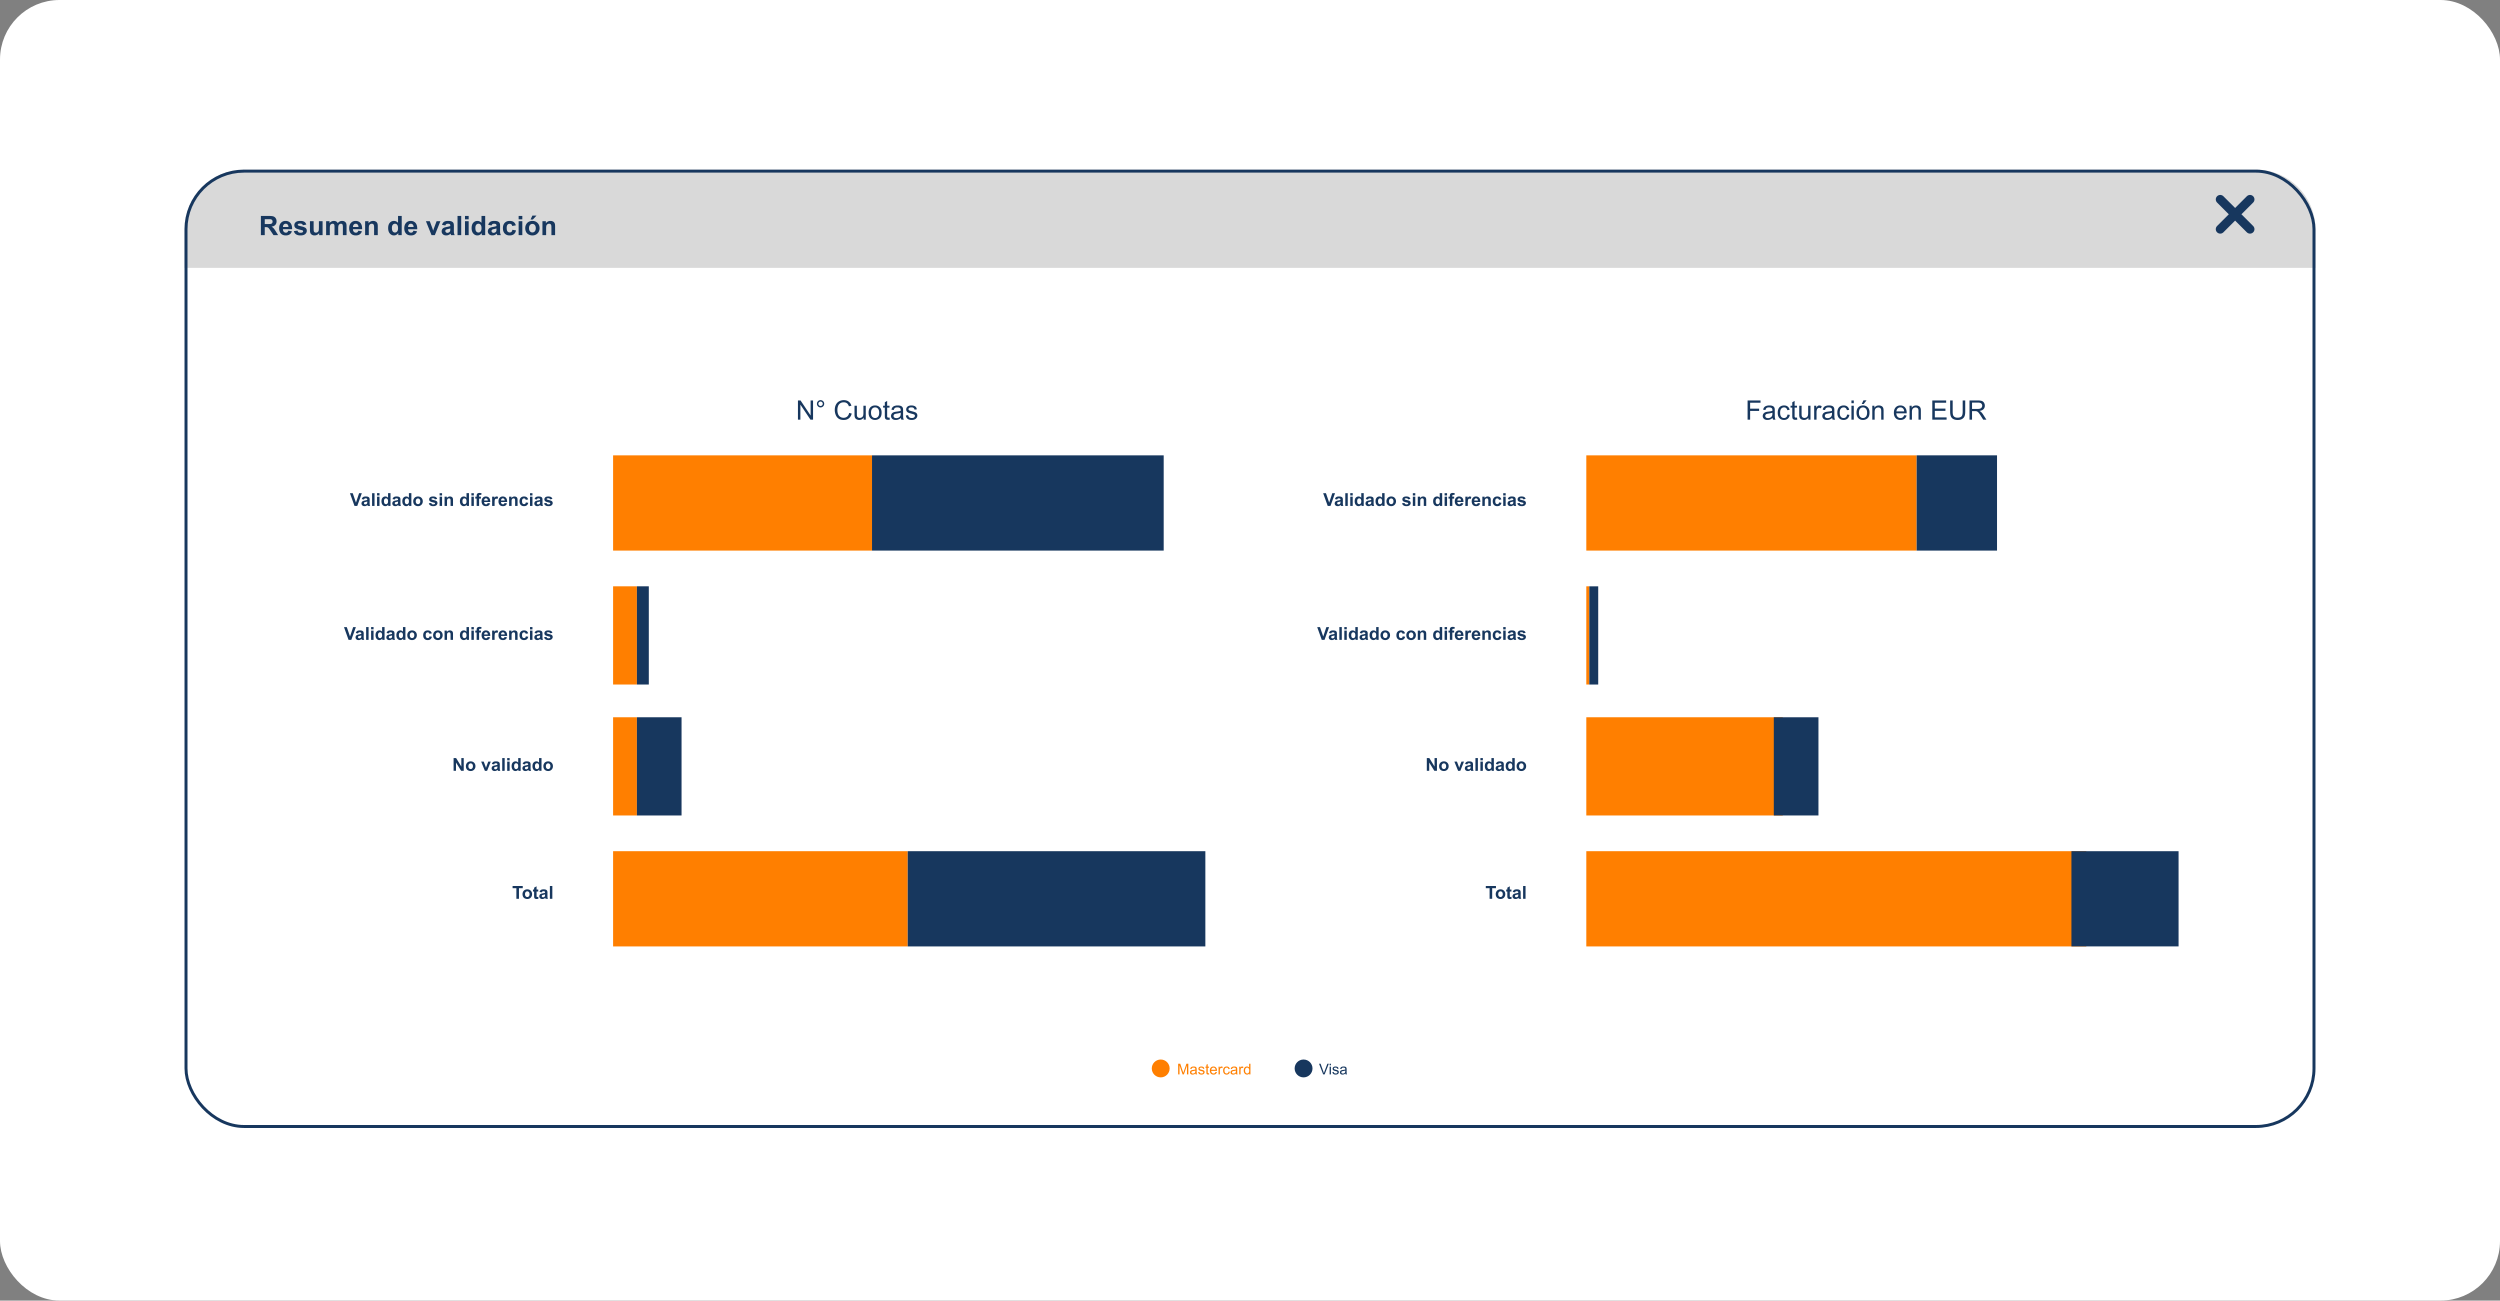 <svg xmlns="http://www.w3.org/2000/svg" width="840" height="437" fill="none"><rect width="100%" height="100%" fill="#808080" stroke="none"/><rect width="840" height="437" fill="#fff" rx="20"/><path fill="#D9D9D9" d="M62 77c0-11.046 8.954-20 20-20h676c11.046 0 20 8.954 20 20v13H62z"/><circle cx="390" cy="359" r="3" fill="#FF7F00"/><path fill="#FF7F00" d="M395.861 361v-3.579h.713l.847 2.534q.118.354.171.53.061-.196.191-.574l.857-2.49h.637V361h-.457v-2.996L397.78 361h-.427l-1.035-3.047V361zm5.816-.32q-.245.208-.471.293a1.4 1.4 0 0 1-.484.086q-.428 0-.657-.208a.7.7 0 0 1-.229-.535q0-.19.085-.346a.74.74 0 0 1 .227-.254 1.1 1.1 0 0 1 .318-.144 3 3 0 0 1 .39-.066q.532-.063.784-.152l.003-.114q0-.268-.125-.379-.168-.149-.5-.149-.31 0-.459.11-.147.108-.218.384l-.429-.059q.058-.276.192-.444a.84.84 0 0 1 .389-.262q.253-.092.588-.092.332 0 .54.078.207.078.305.198a.7.7 0 0 1 .136.297q.022.112.022.406v.586q0 .612.027.776a1 1 0 0 0 .113.31h-.459a.9.9 0 0 1-.088-.32m-.037-.981q-.239.097-.718.166a1.6 1.6 0 0 0-.383.088.37.37 0 0 0-.173.144.37.37 0 0 0-.061.207q0 .176.132.293.134.117.39.117.254 0 .452-.11a.7.7 0 0 0 .29-.305q.072-.148.071-.439zm.952.527.435-.068a.6.6 0 0 0 .202.4q.17.14.469.139.303 0 .449-.122a.37.37 0 0 0 .147-.29q0-.15-.129-.235-.09-.058-.45-.149a4 4 0 0 1-.671-.21.67.67 0 0 1-.283-.246.66.66 0 0 1-.095-.349.7.7 0 0 1 .078-.32.7.7 0 0 1 .217-.247.9.9 0 0 1 .278-.127q.179-.053.381-.053.306 0 .535.088a.73.73 0 0 1 .342.239.9.9 0 0 1 .151.4l-.43.059a.46.46 0 0 0-.171-.313q-.138-.112-.395-.112-.303 0-.432.1-.13.1-.13.234 0 .086.054.154a.4.4 0 0 0 .168.117q.066.025.389.113.466.124.649.205a.65.65 0 0 1 .291.229q.105.152.105.376a.74.74 0 0 1-.13.415.83.83 0 0 1-.368.301q-.243.105-.547.105-.505 0-.772-.21-.264-.21-.337-.623m3.636.381.063.388a1.6 1.6 0 0 1-.332.039.74.74 0 0 1-.371-.076.43.43 0 0 1-.186-.197q-.053-.125-.053-.52v-1.492h-.323v-.342h.323v-.642l.437-.264v.906h.442v.342h-.442v1.516q0 .188.022.242a.2.2 0 0 0 .075.085.3.3 0 0 0 .152.032q.072 0 .193-.017m2.207-.442.454.056a1.12 1.12 0 0 1-.398.618q-.29.22-.742.22-.57 0-.904-.35-.332-.351-.332-.983 0-.655.337-1.016t.874-.361q.52 0 .85.354t.329.996q0 .039-.002.117h-1.934q.025.427.242.654a.72.72 0 0 0 .542.227.67.67 0 0 0 .413-.127q.17-.126.271-.405m-1.443-.71h1.447q-.028-.328-.166-.491a.67.67 0 0 0-.544-.254.7.7 0 0 0-.51.203.8.8 0 0 0-.227.542m2.446 1.545v-2.593h.395v.393q.151-.276.279-.363a.5.5 0 0 1 .283-.088q.222 0 .452.141l-.152.408a.6.6 0 0 0-.322-.095.4.4 0 0 0-.259.088.46.46 0 0 0-.163.239 1.7 1.7 0 0 0-.074.513V361zm3.362-.95.432.056q-.071.447-.364.701a1.05 1.05 0 0 1-.715.252q-.533 0-.857-.347-.322-.35-.322-.999 0-.42.139-.734a.97.97 0 0 1 .422-.472q.286-.158.62-.158.423 0 .691.214a.98.98 0 0 1 .344.606l-.427.066a.7.7 0 0 0-.217-.393.56.56 0 0 0-.374-.132.68.68 0 0 0-.539.239q-.208.237-.208.752 0 .523.2.759a.65.65 0 0 0 .523.237.62.62 0 0 0 .432-.158q.174-.159.22-.489m2.5.63q-.244.208-.471.293a1.4 1.4 0 0 1-.484.086q-.428 0-.657-.208a.7.7 0 0 1-.229-.535q0-.19.085-.346a.74.74 0 0 1 .227-.254 1.1 1.1 0 0 1 .318-.144 3 3 0 0 1 .39-.066q.533-.063.784-.152l.003-.114q0-.268-.125-.379-.168-.149-.5-.149-.31 0-.459.11-.147.108-.218.384l-.429-.059q.058-.276.193-.444a.83.83 0 0 1 .388-.262q.254-.092.588-.092.332 0 .54.078.207.078.305.198a.7.7 0 0 1 .137.297q.022.112.022.406v.586q0 .612.026.776a1 1 0 0 0 .113.31h-.459a.9.9 0 0 1-.088-.32m-.037-.981q-.239.097-.718.166a1.6 1.6 0 0 0-.383.088.37.37 0 0 0-.173.144.37.37 0 0 0-.061.207q0 .176.132.293.134.117.39.117.254 0 .452-.11a.68.68 0 0 0 .29-.305q.072-.148.071-.439zm1.123 1.301v-2.593h.396v.393q.151-.276.278-.363a.5.5 0 0 1 .283-.088q.222 0 .452.141l-.151.408a.63.63 0 0 0-.323-.095.4.4 0 0 0-.259.088.46.46 0 0 0-.163.239 1.7 1.7 0 0 0-.073.513V361zm3.352 0v-.327q-.246.386-.725.386a1 1 0 0 1-.571-.171 1.14 1.14 0 0 1-.403-.476 1.7 1.7 0 0 1-.142-.706q0-.388.13-.703.13-.318.388-.486a1.04 1.04 0 0 1 .579-.168q.234 0 .417.1.183.097.298.256v-1.284h.437V361zm-1.389-1.294q0 .498.21.745.21.246.496.246a.62.62 0 0 0 .488-.234q.203-.237.203-.72 0-.533-.205-.782a.633.633 0 0 0-.997-.009q-.195.239-.195.754"/><circle cx="438" cy="359" r="3" fill="#17375E"/><path fill="#17375E" d="m444.589 361-1.386-3.579h.512l.931 2.6q.112.313.187.586a8 8 0 0 1 .193-.586l.967-2.6h.484L445.075 361zm2.166-3.074v-.505h.439v.505zm0 3.074v-2.593h.439V361zm.935-.774.435-.068a.6.6 0 0 0 .202.4q.168.14.469.139.302 0 .449-.122a.37.37 0 0 0 .147-.29q0-.15-.13-.235-.09-.058-.449-.149a4 4 0 0 1-.671-.21.67.67 0 0 1-.284-.246.67.67 0 0 1-.095-.349.7.7 0 0 1 .078-.32.7.7 0 0 1 .218-.247.9.9 0 0 1 .278-.127q.178-.053.381-.053.304 0 .534.088a.7.7 0 0 1 .342.239.9.9 0 0 1 .152.4l-.43.059a.47.47 0 0 0-.171-.313q-.14-.112-.395-.112-.303 0-.433.1-.129.1-.129.234 0 .086.054.154a.4.4 0 0 0 .168.117q.066.025.388.113.467.124.65.205.185.078.29.229t.105.376a.74.74 0 0 1-.129.415.84.84 0 0 1-.369.301q-.241.105-.547.105-.505 0-.771-.21-.264-.21-.337-.623m4.368.454q-.244.208-.472.293a1.3 1.3 0 0 1-.483.086q-.428 0-.657-.208a.7.7 0 0 1-.229-.535q0-.19.085-.346a.74.74 0 0 1 .227-.254q.142-.096.318-.144a3 3 0 0 1 .39-.066q.532-.063.784-.152l.002-.114q0-.268-.124-.379-.168-.149-.501-.149-.309 0-.459.11-.146.108-.217.384l-.43-.059a1.1 1.1 0 0 1 .193-.444.84.84 0 0 1 .389-.262q.253-.092.588-.092.332 0 .539.078a.7.7 0 0 1 .306.198.7.7 0 0 1 .136.297q.022.112.022.406v.586q0 .612.027.776.03.161.112.31h-.458a.9.9 0 0 1-.088-.32m-.037-.981q-.24.097-.718.166a1.6 1.6 0 0 0-.383.088.37.37 0 0 0-.173.144.37.37 0 0 0-.061.207q0 .176.131.293.135.117.391.117.254 0 .452-.11a.7.7 0 0 0 .29-.305q.07-.148.071-.439z"/><path fill="#FF7F00" d="M206 197h8v33h-8zM206 241h8v33h-8zM206 286h99v32h-99zM206 153h87v32h-87z"/><path fill="#17375E" d="M293 153h98v32h-98zM214 197h4v33h-4zM214 241h15v33h-15zM305 286h100v32H305z"/><path fill="#FF7F00" d="M533 197h1v33h-1zM533 241h66v33h-66zM533 286h168v32H533zM533 153h111v32H533z"/><path fill="#17375E" d="M644 153h27v32h-27zM534 197h3v33h-3zM596 241h15v33h-15zM696 286h36v32h-36zM268.11 141v-6.442h.875l3.384 5.058v-5.058h.817V141h-.874l-3.384-5.062V141zm6.381-5.335q0-.505.356-.861a1.18 1.18 0 0 1 .861-.356q.51 0 .866.356t.356.861q0 .506-.36.866a1.18 1.18 0 0 1-.862.356q-.5 0-.861-.356a1.18 1.18 0 0 1-.356-.866m.479 0q0 .308.216.527a.72.72 0 0 0 .527.216.7.7 0 0 0 .518-.216.72.72 0 0 0 .22-.527.7.7 0 0 0-.22-.523.7.7 0 0 0-.518-.22.72.72 0 0 0-.527.22.71.71 0 0 0-.216.523m10.358 3.076.853.216q-.268 1.05-.967 1.604-.694.549-1.701.549-1.041 0-1.696-.422-.651-.426-.993-1.23a4.4 4.4 0 0 1-.339-1.728q0-1.005.383-1.753.386-.751 1.094-1.138a3.2 3.2 0 0 1 1.564-.391q.967 0 1.626.492.66.492.919 1.384l-.84.198q-.224-.703-.65-1.024t-1.072-.321q-.743 0-1.244.356a1.9 1.9 0 0 0-.699.958q-.202.598-.202 1.235 0 .822.238 1.437.242.61.747.914.505.303 1.094.303.716 0 1.213-.413t.672-1.226m4.865 2.259v-.686q-.545.791-1.481.791a1.9 1.9 0 0 1-.774-.158 1.3 1.3 0 0 1-.531-.395 1.5 1.5 0 0 1-.242-.589 4 4 0 0 1-.048-.738v-2.892h.791v2.588q0 .62.048.835a.84.84 0 0 0 .316.493 1 1 0 0 0 .598.175q.356 0 .668-.18.312-.184.44-.496.13-.316.131-.915v-2.5h.791V141zm1.657-2.333q0-1.297.72-1.921.603-.518 1.468-.518.963 0 1.573.632.611.628.611 1.741 0 .9-.272 1.419a1.9 1.9 0 0 1-.787.8q-.514.285-1.125.285-.98 0-1.586-.628-.602-.628-.602-1.81m.813 0q0 .895.391 1.344.39.444.984.444.589 0 .98-.448.391-.449.391-1.367 0-.866-.395-1.309a1.24 1.24 0 0 0-.976-.449q-.593 0-.984.444t-.391 1.341m6.218 1.625.114.699a3 3 0 0 1-.598.071q-.43 0-.668-.137a.76.76 0 0 1-.333-.356q-.097-.223-.097-.936v-2.685h-.58v-.615h.58v-1.156l.786-.474v1.63h.796v.615h-.796v2.729q0 .339.04.435a.34.34 0 0 0 .136.154.54.54 0 0 0 .273.057q.131 0 .347-.031m3.823.132a3 3 0 0 1-.848.528q-.405.153-.87.153-.77 0-1.182-.373a1.25 1.25 0 0 1-.413-.962q0-.344.153-.624.159-.286.409-.458.255-.17.571-.259.233-.061.704-.118.957-.115 1.41-.273l.005-.206q0-.484-.225-.682-.303-.267-.9-.268-.558 0-.827.198-.263.194-.391.69l-.773-.105q.105-.498.347-.8.241-.308.699-.47a3 3 0 0 1 1.059-.167q.597 0 .971.14.373.141.549.356.177.211.246.536.04.202.04.73v1.054q0 1.104.048 1.398.053.29.202.558h-.826a1.7 1.7 0 0 1-.158-.576m-.066-1.766q-.43.176-1.292.299-.487.07-.69.158a.68.68 0 0 0-.422.633q0 .315.238.527.241.211.703.211.456 0 .813-.198.355-.203.523-.549.127-.269.127-.791zm1.714.949.782-.123q.066.47.365.721.303.25.844.25.545 0 .808-.22.264-.223.264-.523a.48.48 0 0 0-.233-.421q-.163-.106-.808-.269-.87-.22-1.209-.377a1.2 1.2 0 0 1-.51-.444 1.2 1.2 0 0 1-.171-.629q0-.312.141-.575.144-.269.391-.444.185-.136.501-.229.32-.096.685-.096.549 0 .963.158.417.158.615.43.197.268.272.721l-.773.106a.84.84 0 0 0-.308-.563q-.25-.202-.712-.202-.544 0-.778.18-.232.18-.232.422 0 .154.096.277a.7.7 0 0 0 .303.211q.12.043.699.202.84.224 1.169.369.334.141.523.413t.189.677q0 .396-.233.747a1.5 1.5 0 0 1-.663.541q-.436.188-.985.188-.909 0-1.389-.377-.474-.378-.606-1.121M587.19 141v-6.442h4.346v.76h-3.494v1.995h3.024v.76h-3.024V141zm8.402-.576a3 3 0 0 1-.848.528 2.4 2.4 0 0 1-.87.153q-.77 0-1.182-.373a1.25 1.25 0 0 1-.413-.962q0-.344.154-.624.158-.286.408-.458.255-.17.572-.259.232-.061.703-.118.958-.115 1.41-.273l.005-.206q0-.484-.224-.682-.304-.267-.901-.268-.558 0-.826.198-.264.194-.392.69l-.773-.105q.105-.498.347-.8.242-.308.699-.47a3.1 3.1 0 0 1 1.059-.167q.597 0 .971.14.373.141.55.356.175.211.246.536.039.202.039.73v1.054q0 1.104.049 1.398.052.29.202.558h-.827a1.7 1.7 0 0 1-.158-.576m-.066-1.766q-.43.176-1.292.299-.487.07-.69.158a.7.7 0 0 0-.312.259.67.67 0 0 0-.109.374q0 .315.237.527.241.211.703.211.457 0 .813-.198.356-.203.523-.549.127-.269.127-.791zm5.076.633.778.101q-.127.804-.655 1.261-.524.452-1.287.452-.958 0-1.543-.624-.58-.629-.58-1.797 0-.756.25-1.323a1.74 1.74 0 0 1 .761-.848q.514-.285 1.116-.285.76 0 1.244.386.483.382.619 1.09l-.769.119q-.11-.471-.391-.708a1 1 0 0 0-.672-.237q-.599 0-.972.431-.373.426-.373 1.353 0 .94.36 1.367.361.426.941.426.465 0 .778-.286.312-.285.395-.878m3.182 1.001.114.699a3 3 0 0 1-.598.071q-.43 0-.668-.137a.77.77 0 0 1-.334-.356q-.096-.223-.096-.936v-2.685h-.58v-.615h.58v-1.156l.786-.474v1.63h.796v.615h-.796v2.729q0 .339.04.435a.34.34 0 0 0 .136.154.54.54 0 0 0 .273.057q.13 0 .347-.031m3.836.708v-.686q-.545.791-1.481.791-.413 0-.773-.158a1.3 1.3 0 0 1-.532-.395 1.5 1.5 0 0 1-.242-.589 4 4 0 0 1-.048-.738v-2.892h.791v2.588q0 .62.048.835.075.312.317.493.242.175.597.175.357 0 .668-.18.312-.184.44-.496.132-.316.132-.915v-2.5h.791V141zm1.942 0v-4.667h.712v.708q.273-.498.501-.655a.9.9 0 0 1 .51-.158q.4 0 .813.254l-.272.734a1.14 1.14 0 0 0-.58-.171.75.75 0 0 0-.466.158.84.84 0 0 0-.295.431 3 3 0 0 0-.131.923V141zm6.052-.576a3 3 0 0 1-.848.528q-.405.153-.87.153-.77 0-1.183-.373a1.25 1.25 0 0 1-.413-.962q0-.344.154-.624.159-.286.409-.458.255-.17.571-.259.233-.061.703-.118.958-.115 1.411-.273l.004-.206q0-.484-.224-.682-.303-.267-.901-.268-.558 0-.826.198-.264.194-.391.69l-.773-.105q.105-.498.347-.8.242-.308.698-.47a3.1 3.1 0 0 1 1.06-.167q.597 0 .971.14t.549.356q.175.211.246.536.04.202.04.73v1.054q0 1.104.048 1.398.053.29.202.558h-.826a1.7 1.7 0 0 1-.158-.576m-.066-1.766q-.43.176-1.292.299-.487.07-.69.158a.68.68 0 0 0-.422.633q0 .315.237.527.242.211.703.211.457 0 .813-.198a1.24 1.24 0 0 0 .523-.549q.128-.269.128-.791zm5.076.633.777.101q-.127.804-.654 1.261-.523.452-1.288.452-.959 0-1.542-.624-.58-.629-.581-1.797 0-.756.251-1.323.25-.566.76-.848.514-.285 1.116-.285.76 0 1.244.386.483.382.62 1.09l-.769.119q-.11-.471-.391-.708a1 1 0 0 0-.673-.237q-.597 0-.971.431-.374.426-.374 1.353 0 .94.361 1.367.36.426.94.426.466 0 .778-.286.312-.285.396-.878m1.459-3.824v-.909h.791v.909zm0 5.533v-4.667h.791V141zm1.705-2.333q0-1.297.72-1.921.603-.518 1.468-.518.963 0 1.573.632.612.628.611 1.741 0 .9-.272 1.419a1.9 1.9 0 0 1-.787.8q-.514.285-1.125.285-.98 0-1.586-.628-.602-.628-.602-1.81m.813 0q0 .895.391 1.344.39.444.984.444.589 0 .98-.448.391-.449.391-1.367 0-.866-.395-1.309a1.24 1.24 0 0 0-.976-.449q-.593 0-.984.444t-.391 1.341m.936-2.914.584-1.231h1.037l-.967 1.231zm3.555 5.247v-4.667h.712v.664q.514-.77 1.485-.769.422 0 .773.153.357.15.532.396t.246.584q.044.22.044.769V141h-.791v-2.839q0-.483-.092-.721a.75.75 0 0 0-.33-.382 1 1 0 0 0-.549-.145q-.505 0-.874.321-.365.321-.365 1.217V141zm10.709-1.503.818.101q-.193.716-.717 1.112-.523.395-1.336.395-1.023 0-1.626-.628-.597-.633-.597-1.771 0-1.177.606-1.828.607-.65 1.573-.65.936 0 1.53.637.593.637.593 1.793 0 .07-.004.211h-3.481q.044.768.435 1.177t.976.409q.435 0 .742-.228.309-.23.488-.73m-2.597-1.279h2.606q-.053-.588-.299-.883a1.21 1.21 0 0 0-.98-.457q-.544 0-.918.365-.37.365-.409.975m4.412 2.782v-4.667h.712v.664q.514-.77 1.485-.769.423 0 .774.153.355.15.532.396.175.246.246.584.044.22.044.769V141h-.791v-2.839q0-.483-.093-.721a.74.74 0 0 0-.329-.382 1 1 0 0 0-.55-.145 1.3 1.3 0 0 0-.874.321q-.365.321-.365 1.217V141zm7.634 0v-6.442h4.658v.76h-3.806v1.973h3.564v.756h-3.564v2.193h3.955v.76zm10.212-6.442h.853v3.722q0 .97-.22 1.542-.219.572-.795.932-.572.356-1.503.356-.906 0-1.481-.312a1.78 1.78 0 0 1-.822-.901q-.246-.594-.246-1.617v-3.722h.853v3.717q0 .84.153 1.24.159.395.537.61.381.216.931.216.94 0 1.34-.426.4-.427.4-1.64zm2.29 6.442v-6.442h2.856q.862 0 1.31.175.449.172.716.611.268.44.268.971 0 .686-.444 1.156-.442.47-1.371.598.339.162.515.321.373.342.707.857L667.43 141h-1.073l-.852-1.34a12 12 0 0 0-.615-.888 2 2 0 0 0-.435-.431 1.3 1.3 0 0 0-.387-.171 2.5 2.5 0 0 0-.475-.031h-.989V141zm.852-3.599h1.833q.584 0 .914-.119a1 1 0 0 0 .501-.386q.171-.269.171-.581a.96.96 0 0 0-.334-.751q-.329-.294-1.045-.294h-2.04z"/><path stroke="#17375E" stroke-linecap="round" stroke-width="3" d="m746 67 10 10M746 77l10-10"/><rect width="715" height="321" x="62.5" y="57.5" stroke="#17375E" rx="19.5"/><path fill="#17375E" d="M87.66 79v-6.442h2.737q1.032 0 1.498.175.471.172.752.616.282.443.281 1.015 0 .724-.426 1.2-.426.469-1.274.593.42.246.694.54.276.295.743 1.046L93.45 79h-1.555l-.94-1.402q-.502-.75-.687-.945a1 1 0 0 0-.39-.268q-.208-.075-.655-.075h-.264V79zm1.3-3.718h.962q.936 0 1.17-.079a.7.7 0 0 0 .364-.272.84.84 0 0 0 .132-.484q0-.324-.176-.523a.78.78 0 0 0-.488-.255q-.158-.022-.949-.022H88.96zm7.893 2.233 1.23.206q-.238.677-.751 1.033-.51.351-1.28.352-1.216 0-1.801-.796-.462-.637-.461-1.608 0-1.161.606-1.815.606-.66 1.534-.66 1.041 0 1.643.69.603.686.576 2.105h-3.094q.014.55.299.857.285.304.712.304a.76.76 0 0 0 .488-.159q.198-.158.299-.51m.07-1.248q-.013-.537-.277-.813a.85.85 0 0 0-.642-.282.86.86 0 0 0-.668.295q-.263.294-.259.8zm1.802 1.401 1.239-.189q.08.36.321.55.241.184.676.184.48 0 .721-.175a.39.39 0 0 0 .163-.33.33.33 0 0 0-.088-.233q-.092-.088-.413-.162-1.495-.33-1.894-.603a1.2 1.2 0 0 1-.554-1.05q0-.606.479-1.02.48-.412 1.485-.412.959 0 1.424.312.467.312.642.922l-1.165.216a.72.72 0 0 0-.285-.418q-.207-.144-.594-.145-.488 0-.698.136a.29.29 0 0 0-.141.251q0 .132.123.224.167.123 1.151.347.99.225 1.38.55.387.33.387.918 0 .641-.536 1.103t-1.587.462q-.954 0-1.511-.387a1.8 1.8 0 0 1-.725-1.05M107.24 79v-.699q-.255.374-.672.59a1.9 1.9 0 0 1-.875.215q-.47 0-.843-.207a1.22 1.22 0 0 1-.541-.58q-.167-.374-.167-1.033v-2.953h1.235v2.145q0 .984.066 1.208.07.22.25.352.18.127.457.127.317 0 .567-.171a.9.9 0 0 0 .343-.431q.093-.26.092-1.261v-1.969h1.235V79zm2.338-4.667h1.138v.637q.611-.742 1.455-.742.448 0 .778.184.33.185.54.558.308-.374.664-.558t.76-.184q.514 0 .87.21.356.207.532.611.127.3.127.967V79h-1.235v-2.668q0-.693-.127-.896-.171-.264-.527-.264a.84.84 0 0 0-.488.159.9.9 0 0 0-.33.465q-.1.304-.101.963V79H112.4v-2.558q0-.681-.066-.878a.55.55 0 0 0-.206-.295.64.64 0 0 0-.374-.097.9.9 0 0 0-.514.154.85.85 0 0 0-.329.444q-.097.29-.097.962V79h-1.235zm10.802 3.182 1.23.206q-.237.677-.751 1.033-.51.351-1.279.352-1.217 0-1.802-.796-.46-.637-.461-1.608 0-1.161.606-1.815.607-.66 1.534-.66 1.041 0 1.644.69.602.686.575 2.105h-3.094q.014.55.299.857a.94.94 0 0 0 .712.304.76.76 0 0 0 .488-.159q.197-.158.299-.51m.07-1.248q-.013-.537-.277-.813a.84.84 0 0 0-.641-.282.86.86 0 0 0-.668.295q-.264.294-.26.8zM126.933 79h-1.235v-2.382q0-.756-.079-.975a.68.68 0 0 0-.685-.47 1 1 0 0 0-.576.175.9.9 0 0 0-.352.466q-.092.29-.092 1.072V79h-1.235v-4.667h1.147v.686q.61-.791 1.538-.791.41 0 .747.149.339.145.51.374.176.228.242.518.07.29.07.83zm8.042 0h-1.147v-.686q-.285.4-.677.598a1.7 1.7 0 0 1-.782.194q-.804 0-1.38-.646-.571-.651-.571-1.811 0-1.187.558-1.802.558-.62 1.411-.62.781 0 1.353.65v-2.32h1.235zm-3.296-2.435q0 .748.207 1.082.298.483.835.483.426 0 .725-.36.299-.365.299-1.086 0-.804-.29-1.156a.92.92 0 0 0-.743-.356.93.93 0 0 0-.738.352q-.295.347-.295 1.041m7.22.95 1.231.206q-.237.677-.752 1.033-.51.351-1.278.352-1.218 0-1.802-.796-.462-.637-.462-1.608 0-1.161.607-1.815.606-.66 1.534-.66 1.041 0 1.643.69.601.686.576 2.105h-3.094q.013.55.299.857.286.304.712.304a.76.76 0 0 0 .488-.159q.197-.158.298-.51m.071-1.248q-.013-.537-.277-.813a.85.85 0 0 0-.642-.282.86.86 0 0 0-.668.295q-.263.294-.259.8zM144.995 79l-1.881-4.667h1.296l.879 2.382.255.795q.101-.303.127-.4.062-.198.132-.395l.888-2.382h1.27L146.106 79zm4.649-3.243-1.121-.202q.189-.678.651-1.002.46-.325 1.371-.325.827 0 1.23.197.405.194.567.497.167.3.167 1.103l-.013 1.441q0 .615.057.91.062.29.224.624h-1.221a4 4 0 0 1-.119-.365 2 2 0 0 0-.044-.145 2.2 2.2 0 0 1-.677.462q-.36.153-.769.154-.72 0-1.138-.392a1.3 1.3 0 0 1-.413-.988q0-.396.189-.704a1.2 1.2 0 0 1 .527-.474q.343-.167.985-.29.866-.163 1.199-.303v-.123q0-.357-.175-.506-.177-.154-.664-.154-.33 0-.514.132-.185.127-.299.453m1.652 1.002a8 8 0 0 1-.751.189q-.514.11-.672.215a.51.51 0 0 0-.242.435q0 .26.193.448a.68.68 0 0 0 .492.19q.334 0 .638-.22a.78.78 0 0 0 .294-.41q.048-.157.048-.601zM153.731 79v-6.442h1.235V79zm2.505-5.3v-1.142h1.235V73.7zm0 5.3v-4.667h1.235V79zm6.785 0h-1.147v-.686q-.285.4-.677.598a1.7 1.7 0 0 1-.782.194q-.804 0-1.38-.646-.571-.651-.571-1.811 0-1.187.558-1.802.558-.62 1.411-.62.781 0 1.353.65v-2.32h1.235zm-3.296-2.435q0 .748.207 1.082.298.483.835.483.425 0 .725-.36.299-.365.299-1.086 0-.804-.291-1.156a.91.91 0 0 0-.742-.356.93.93 0 0 0-.738.352q-.295.347-.295 1.041m5.441-.808-1.121-.202q.19-.678.65-1.002.462-.325 1.371-.325.826 0 1.231.197.403.194.567.497.167.3.167 1.103l-.013 1.441q0 .615.057.91.061.29.224.624h-1.222a5 5 0 0 1-.119-.365 3 3 0 0 0-.043-.145 2.2 2.2 0 0 1-.677.462 1.9 1.9 0 0 1-.769.154q-.721 0-1.138-.392a1.3 1.3 0 0 1-.414-.988q0-.396.189-.704.189-.312.528-.474.342-.167.984-.29.865-.163 1.2-.303v-.123q0-.357-.176-.506-.175-.154-.663-.154-.33 0-.515.132-.184.127-.298.453m1.652 1.002a8 8 0 0 1-.752.189q-.513.11-.672.215a.52.52 0 0 0-.242.435q0 .26.194.448a.68.68 0 0 0 .492.19q.334 0 .637-.22a.77.77 0 0 0 .295-.41q.048-.157.048-.601zm6.504-1.046-1.218.22q-.061-.366-.281-.55-.215-.184-.562-.184-.462 0-.739.32-.272.318-.272 1.064 0 .831.277 1.173a.92.92 0 0 0 .751.343.84.84 0 0 0 .576-.198q.224-.201.316-.69l1.213.207q-.189.835-.725 1.261-.536.427-1.437.427-1.023 0-1.635-.646-.606-.646-.606-1.79 0-1.155.611-1.796.61-.646 1.652-.646.853 0 1.354.369.505.364.725 1.116m.94-2.013v-1.142h1.235V73.7zm0 5.3v-4.667h1.235V79zm2.219-2.4q0-.614.304-1.19.303-.576.857-.88a2.56 2.56 0 0 1 1.243-.302q1.06 0 1.736.69.677.684.677 1.735 0 1.059-.686 1.758-.681.695-1.718.695-.642 0-1.226-.29a2 2 0 0 1-.883-.849q-.303-.562-.304-1.366m1.266.067q0 .693.33 1.063.328.37.813.37.483 0 .808-.37.33-.37.33-1.072 0-.686-.33-1.055a1.03 1.03 0 0 0-.808-.37q-.485 0-.813.37-.33.368-.33 1.064m.519-2.905.606-1.314h1.384l-1.208 1.314zM186.514 79h-1.235v-2.382q0-.756-.079-.975a.68.68 0 0 0-.685-.47 1 1 0 0 0-.576.175.9.9 0 0 0-.352.466q-.092.29-.092 1.072V79h-1.235v-4.667h1.147v.686q.61-.791 1.538-.791.41 0 .747.149.339.145.51.374.176.228.242.518.07.29.07.83zM119.112 170l-1.535-4.295h.941l1.086 3.179 1.052-3.179h.92L120.038 170zm3.182-2.162-.747-.135q.126-.451.433-.668.308-.216.915-.217.55 0 .82.132.27.129.378.331.111.2.111.736l-.009.961q0 .41.038.606.042.194.15.416h-.815a4 4 0 0 1-.108-.34 1.5 1.5 0 0 1-.451.308q-.24.102-.513.102-.48 0-.759-.26a.87.87 0 0 1-.275-.66q0-.263.126-.468a.8.8 0 0 1 .351-.317 2.8 2.8 0 0 1 .657-.193q.576-.109.8-.202v-.082q0-.238-.118-.337-.117-.103-.442-.103a.6.6 0 0 0-.343.088q-.123.085-.199.302m1.102.668a5 5 0 0 1-.501.126q-.343.074-.449.143-.16.115-.161.29 0 .173.129.299a.45.45 0 0 0 .328.126q.223 0 .425-.146a.5.5 0 0 0 .196-.273q.033-.105.033-.401zm1.623 1.494v-4.295h.823V170zm1.669-3.533v-.762h.824v.762zm0 3.533v-3.111h.824V170zm4.524 0h-.765v-.457a1.23 1.23 0 0 1-.451.398 1.16 1.16 0 0 1-.521.129q-.537 0-.92-.43-.381-.434-.381-1.207 0-.791.372-1.202.372-.413.94-.413.522 0 .903.434v-1.547h.823zm-2.197-1.623q0 .498.137.721a.63.63 0 0 0 .557.322q.284 0 .483-.24.2-.244.2-.724 0-.536-.194-.77a.61.61 0 0 0-.495-.238.62.62 0 0 0-.492.235q-.196.23-.196.694m3.627-.539-.747-.135q.126-.451.433-.668.308-.216.914-.217.551 0 .82.132.27.129.378.331.112.2.112.736l-.009.961q0 .41.038.606.04.194.149.416h-.814a3 3 0 0 1-.079-.243l-.029-.097a1.5 1.5 0 0 1-.452.308q-.24.102-.512.102-.48 0-.759-.26a.87.87 0 0 1-.275-.66q0-.263.126-.468a.8.8 0 0 1 .351-.317q.228-.11.656-.193.578-.109.8-.202v-.082q0-.238-.117-.337-.117-.103-.442-.103a.6.6 0 0 0-.343.088.6.6 0 0 0-.199.302m1.101.668a5 5 0 0 1-.501.126q-.343.074-.448.143-.16.115-.161.29 0 .173.129.299a.45.45 0 0 0 .328.126q.222 0 .425-.146a.5.5 0 0 0 .196-.273 1.7 1.7 0 0 0 .032-.401zM138.22 170h-.765v-.457a1.23 1.23 0 0 1-.451.398 1.16 1.16 0 0 1-.522.129q-.536 0-.92-.43-.38-.434-.38-1.207 0-.791.372-1.202.372-.413.94-.413.522 0 .902.434v-1.547h.824zm-2.198-1.623q0 .498.138.721a.625.625 0 0 0 1.04.082q.2-.244.199-.724 0-.536-.193-.77a.61.61 0 0 0-.495-.238.62.62 0 0 0-.492.235q-.197.23-.197.694m2.822.023q0-.41.202-.794a1.4 1.4 0 0 1 .571-.585q.373-.203.829-.203.706 0 1.158.46.45.458.451 1.158 0 .706-.457 1.171-.454.463-1.146.463-.427 0-.817-.193a1.33 1.33 0 0 1-.589-.565q-.202-.375-.202-.912m.844.044q0 .463.219.709a.7.7 0 0 0 .542.246.69.69 0 0 0 .539-.246q.22-.246.22-.715 0-.457-.22-.703a.69.69 0 0 0-.539-.246.7.7 0 0 0-.542.246q-.219.246-.219.709m4.394.668.826-.126q.053.24.214.367.161.123.451.123.32 0 .481-.118a.26.26 0 0 0 .108-.219.22.22 0 0 0-.058-.156q-.062-.058-.276-.108-.996-.22-1.263-.401a.8.8 0 0 1-.369-.701q0-.404.32-.679.32-.276.99-.276.639 0 .949.208t.428.616l-.777.143a.47.47 0 0 0-.19-.278q-.138-.097-.395-.097-.326 0-.466.091a.2.2 0 0 0-.094.167q0 .088.082.149.111.082.768.232.659.15.919.366.258.22.258.612 0 .428-.357.736-.357.307-1.058.307-.636 0-1.008-.258a1.2 1.2 0 0 1-.483-.7m3.63-2.645v-.762h.823v.762zm0 3.533v-3.111h.823V170zm4.5 0h-.823v-1.588q0-.504-.053-.65a.455.455 0 0 0-.457-.314.66.66 0 0 0-.384.117.6.6 0 0 0-.234.311q-.062.193-.062.715V170h-.823v-3.111h.765v.457q.407-.528 1.025-.528.273 0 .498.1a.8.8 0 0 1 .501.595q.047.193.047.553zm5.361 0h-.764v-.457a1.23 1.23 0 0 1-.452.398 1.15 1.15 0 0 1-.521.129q-.536 0-.92-.43-.381-.434-.381-1.207 0-.791.372-1.202.372-.413.941-.413.52 0 .902.434v-1.547h.823zm-2.197-1.623q0 .498.138.721a.62.62 0 0 0 .556.322q.285 0 .484-.24.2-.244.199-.724 0-.536-.193-.77a.61.61 0 0 0-.496-.238.62.62 0 0 0-.492.235q-.196.23-.196.694m3.012-1.91v-.762h.823v.762zm0 3.533v-3.111h.823V170zm1.309-3.111h.457v-.235q0-.392.082-.586a.67.67 0 0 1 .308-.313q.225-.123.568-.123.352 0 .689.105l-.112.575a1.6 1.6 0 0 0-.377-.047q-.18 0-.258.085-.076.082-.076.319v.22h.615v.647h-.615V170h-.824v-2.464h-.457zm4.16 2.121.821.137a1.36 1.36 0 0 1-.501.689q-.34.234-.853.234-.811 0-1.201-.53-.308-.425-.308-1.072 0-.774.405-1.21.404-.44 1.022-.44.694 0 1.096.46.4.458.384 1.404h-2.063q.009.366.199.571a.63.63 0 0 0 .475.202.5.5 0 0 0 .325-.105.66.66 0 0 0 .199-.34m.047-.832q-.009-.358-.184-.542a.56.56 0 0 0-.428-.188.57.57 0 0 0-.445.197q-.177.195-.173.533zm2.28 1.822h-.824v-3.111h.765v.442q.196-.314.352-.413a.66.66 0 0 1 .357-.1q.28 0 .542.156l-.255.717a.73.73 0 0 0-.387-.134.46.46 0 0 0-.293.096q-.12.094-.19.343-.067.25-.067 1.043zm3.351-.99.82.137a1.35 1.35 0 0 1-.501.689q-.339.234-.852.234-.811 0-1.201-.53-.308-.425-.308-1.072 0-.774.404-1.21.405-.44 1.023-.44.694 0 1.096.46.4.458.383 1.404h-2.062q.009.366.199.571a.62.62 0 0 0 .475.202.5.5 0 0 0 .325-.105.66.66 0 0 0 .199-.34m.047-.832q-.009-.358-.185-.542a.56.56 0 0 0-.427-.188.57.57 0 0 0-.446.197q-.175.195-.172.533zm4.321 1.822h-.823v-1.588q0-.504-.053-.65a.45.45 0 0 0-.173-.232.5.5 0 0 0-.284-.082.66.66 0 0 0-.383.117.6.6 0 0 0-.235.311q-.061.193-.061.715V170h-.824v-3.111h.765v.457q.407-.528 1.025-.528.273 0 .498.1a.8.8 0 0 1 .501.595q.047.193.047.553zm3.551-2.191-.811.146a.6.6 0 0 0-.188-.366.56.56 0 0 0-.375-.123.62.62 0 0 0-.492.214q-.182.21-.182.709 0 .554.185.782a.62.62 0 0 0 .501.228.56.56 0 0 0 .384-.131q.149-.136.211-.46l.808.137q-.126.557-.483.841-.358.284-.958.284-.683 0-1.09-.43-.404-.43-.404-1.193 0-.77.407-1.198.406-.43 1.101-.431.569 0 .903.246.336.244.483.745m.627-1.342v-.762h.823v.762zm0 3.533v-3.111h.823V170zm2.285-2.162-.747-.135q.126-.451.434-.668.307-.216.914-.217.55 0 .82.132.27.129.378.331.111.2.111.736l-.008.961q0 .41.038.606.04.194.149.416h-.814a3 3 0 0 1-.079-.243l-.03-.097q-.21.205-.451.308-.24.102-.513.102-.48 0-.758-.26a.87.87 0 0 1-.276-.66q0-.263.126-.468a.8.8 0 0 1 .352-.317q.228-.11.656-.193.577-.109.8-.202v-.082q0-.238-.117-.337-.118-.103-.443-.103a.6.6 0 0 0-.343.088q-.123.085-.199.302m1.102.668a5 5 0 0 1-.501.126q-.343.074-.448.143-.162.115-.162.29 0 .173.129.299a.45.45 0 0 0 .328.126q.223 0 .425-.146a.52.52 0 0 0 .197-.273 1.7 1.7 0 0 0 .032-.401zm1.333.606.826-.126q.052.24.214.367.161.123.451.123.32 0 .48-.118a.26.26 0 0 0 .109-.219.22.22 0 0 0-.059-.156q-.062-.058-.275-.108-.996-.22-1.263-.401a.8.8 0 0 1-.369-.701.86.86 0 0 1 .319-.679q.32-.276.991-.276.638 0 .949.208t.428.616l-.777.143a.47.47 0 0 0-.19-.278q-.138-.097-.396-.097-.325 0-.466.091a.2.2 0 0 0-.093.167q0 .088.082.149.111.082.767.232.66.15.92.366.258.22.258.612 0 .428-.357.736-.358.307-1.058.307-.636 0-1.008-.258a1.2 1.2 0 0 1-.483-.7M446.112 170l-1.535-4.295h.941l1.086 3.179 1.052-3.179h.92L447.038 170zm3.182-2.162-.747-.135q.126-.451.433-.668.308-.216.915-.217.55 0 .82.132.27.129.378.331.111.2.111.736l-.009.961q0 .41.038.606.042.194.15.416h-.815a4 4 0 0 1-.108-.34 1.5 1.5 0 0 1-.451.308q-.24.102-.513.102-.48 0-.759-.26a.87.87 0 0 1-.275-.66q0-.263.126-.468a.8.8 0 0 1 .351-.317 2.8 2.8 0 0 1 .657-.193q.576-.109.8-.202v-.082q0-.238-.118-.337-.117-.103-.442-.103a.6.6 0 0 0-.343.088q-.123.085-.199.302m1.102.668a5 5 0 0 1-.501.126q-.343.074-.449.143-.16.115-.161.29 0 .173.129.299a.45.45 0 0 0 .328.126q.223 0 .425-.146a.5.5 0 0 0 .196-.273q.033-.105.033-.401zm1.623 1.494v-4.295h.823V170zm1.669-3.533v-.762h.824v.762zm0 3.533v-3.111h.824V170zm4.524 0h-.765v-.457a1.23 1.23 0 0 1-.451.398 1.16 1.16 0 0 1-.521.129q-.537 0-.92-.43-.381-.434-.381-1.207 0-.791.372-1.202.372-.413.94-.413.522 0 .903.434v-1.547h.823zm-2.197-1.623q0 .498.137.721a.63.63 0 0 0 .557.322q.284 0 .483-.24.2-.244.2-.724 0-.536-.194-.77a.61.61 0 0 0-.495-.238.62.62 0 0 0-.492.235q-.196.23-.196.694m3.627-.539-.747-.135q.126-.451.433-.668.308-.216.914-.217.551 0 .82.132.27.129.378.331.112.2.112.736l-.009.961q0 .41.038.606.04.194.149.416h-.814a3 3 0 0 1-.079-.243l-.029-.097a1.5 1.5 0 0 1-.452.308q-.24.102-.512.102-.48 0-.759-.26a.87.87 0 0 1-.275-.66q0-.263.126-.468a.8.8 0 0 1 .351-.317q.228-.11.656-.193.578-.109.8-.202v-.082q0-.238-.117-.337-.118-.103-.442-.103a.6.6 0 0 0-.343.088.6.6 0 0 0-.199.302m1.101.668a5 5 0 0 1-.501.126q-.343.074-.448.143-.16.115-.161.29 0 .173.129.299a.45.45 0 0 0 .328.126q.222 0 .425-.146a.5.5 0 0 0 .196-.273 1.7 1.7 0 0 0 .032-.401zM465.22 170h-.765v-.457a1.23 1.23 0 0 1-.451.398 1.16 1.16 0 0 1-.522.129q-.536 0-.92-.43-.38-.434-.38-1.207 0-.791.372-1.202.372-.413.94-.413.522 0 .902.434v-1.547h.824zm-2.198-1.623q0 .498.138.721a.625.625 0 0 0 1.04.082q.2-.244.199-.724 0-.536-.193-.77a.61.61 0 0 0-.495-.238.62.62 0 0 0-.492.235q-.197.23-.197.694m2.822.023q0-.41.202-.794a1.4 1.4 0 0 1 .571-.585q.373-.203.829-.203.707 0 1.158.46.45.458.451 1.158 0 .706-.457 1.171-.454.463-1.146.463-.427 0-.817-.193a1.33 1.33 0 0 1-.589-.565q-.202-.375-.202-.912m.844.044q0 .463.219.709a.7.7 0 0 0 .542.246.69.69 0 0 0 .539-.246q.22-.246.22-.715 0-.457-.22-.703a.69.69 0 0 0-.539-.246.7.7 0 0 0-.542.246q-.219.246-.219.709m4.394.668.826-.126q.053.24.214.367.161.123.451.123.32 0 .481-.118a.26.26 0 0 0 .108-.219.22.22 0 0 0-.058-.156q-.062-.058-.276-.108-.996-.22-1.263-.401a.8.8 0 0 1-.369-.701q0-.404.32-.679.32-.276.99-.276.639 0 .949.208t.428.616l-.777.143a.47.47 0 0 0-.19-.278q-.138-.097-.395-.097-.326 0-.466.091a.2.2 0 0 0-.094.167q0 .088.082.149.111.082.768.232.659.15.919.366.258.22.258.612 0 .428-.357.736-.357.307-1.058.307-.636 0-1.008-.258a1.2 1.2 0 0 1-.483-.7m3.63-2.645v-.762h.823v.762zm0 3.533v-3.111h.823V170zm4.5 0h-.823v-1.588q0-.504-.053-.65a.455.455 0 0 0-.457-.314.66.66 0 0 0-.384.117.6.6 0 0 0-.234.311q-.062.193-.062.715V170h-.823v-3.111h.765v.457q.407-.528 1.025-.528.273 0 .498.1a.8.8 0 0 1 .501.595q.047.193.047.553zm5.361 0h-.764v-.457a1.23 1.23 0 0 1-.452.398 1.15 1.15 0 0 1-.521.129q-.536 0-.92-.43-.381-.434-.381-1.207 0-.791.372-1.202.372-.413.941-.413.52 0 .902.434v-1.547h.823zm-2.197-1.623q0 .498.138.721a.62.62 0 0 0 .556.322q.285 0 .484-.24.2-.244.199-.724 0-.536-.193-.77a.61.61 0 0 0-.496-.238.62.62 0 0 0-.492.235q-.196.23-.196.694m3.012-1.91v-.762h.823v.762zm0 3.533v-3.111h.823V170zm1.309-3.111h.457v-.235q0-.392.082-.586a.67.67 0 0 1 .308-.313q.225-.123.568-.123.352 0 .689.105l-.112.575a1.6 1.6 0 0 0-.377-.047q-.18 0-.258.085-.076.082-.076.319v.22h.615v.647h-.615V170h-.824v-2.464h-.457zm4.16 2.121.821.137a1.36 1.36 0 0 1-.501.689q-.34.234-.853.234-.811 0-1.201-.53-.308-.425-.308-1.072 0-.774.405-1.21.404-.44 1.022-.44.694 0 1.096.46.4.458.384 1.404h-2.063q.009.366.199.571a.63.63 0 0 0 .475.202.5.5 0 0 0 .325-.105.66.66 0 0 0 .199-.34m.047-.832q-.009-.358-.184-.542a.56.56 0 0 0-.428-.188.57.57 0 0 0-.445.197q-.177.195-.173.533zm2.28 1.822h-.824v-3.111h.765v.442q.196-.314.352-.413a.66.66 0 0 1 .357-.1q.28 0 .542.156l-.255.717a.73.73 0 0 0-.387-.134.46.46 0 0 0-.293.096q-.12.094-.19.343-.067.25-.067 1.043zm3.351-.99.82.137a1.35 1.35 0 0 1-.501.689q-.339.234-.852.234-.811 0-1.201-.53-.308-.425-.308-1.072 0-.774.404-1.21.405-.44 1.023-.44.694 0 1.096.46.4.458.383 1.404h-2.062q.009.366.199.571a.62.62 0 0 0 .475.202.5.5 0 0 0 .325-.105.66.66 0 0 0 .199-.34m.047-.832q-.008-.358-.185-.542a.56.56 0 0 0-.427-.188.57.57 0 0 0-.446.197q-.175.195-.172.533zm4.321 1.822h-.823v-1.588q0-.504-.053-.65a.45.45 0 0 0-.173-.232.5.5 0 0 0-.284-.082.66.66 0 0 0-.383.117.6.6 0 0 0-.235.311q-.061.193-.061.715V170h-.824v-3.111h.765v.457q.408-.528 1.025-.528.273 0 .498.1a.8.8 0 0 1 .501.595q.048.193.047.553zm3.551-2.191-.811.146a.6.6 0 0 0-.188-.366.56.56 0 0 0-.375-.123.62.62 0 0 0-.492.214q-.182.21-.182.709 0 .554.185.782a.62.62 0 0 0 .501.228.56.56 0 0 0 .384-.131q.149-.136.211-.46l.808.137q-.126.557-.483.841-.358.284-.958.284-.683 0-1.09-.43-.404-.43-.404-1.193 0-.77.407-1.198.406-.43 1.101-.431.568 0 .903.246.336.244.483.745m.627-1.342v-.762h.823v.762zm0 3.533v-3.111h.823V170zm2.285-2.162-.747-.135q.126-.451.434-.668.307-.216.914-.217.55 0 .82.132.27.129.378.331.111.2.111.736l-.008.961q0 .41.038.606.04.194.149.416h-.814a3 3 0 0 1-.079-.243l-.03-.097q-.21.205-.451.308-.24.102-.513.102-.48 0-.758-.26a.87.87 0 0 1-.276-.66q0-.263.126-.468a.8.8 0 0 1 .352-.317q.228-.11.656-.193.577-.109.8-.202v-.082q0-.238-.117-.337-.118-.103-.443-.103a.6.6 0 0 0-.343.088q-.123.085-.199.302m1.102.668a5 5 0 0 1-.501.126q-.343.074-.448.143-.162.115-.162.29 0 .173.129.299a.45.45 0 0 0 .328.126q.223 0 .425-.146a.52.52 0 0 0 .197-.273 1.7 1.7 0 0 0 .032-.401zm1.333.606.826-.126q.052.24.214.367.161.123.451.123.32 0 .48-.118a.26.26 0 0 0 .109-.219.22.22 0 0 0-.059-.156q-.062-.058-.275-.108-.996-.22-1.263-.401a.8.8 0 0 1-.369-.701.86.86 0 0 1 .319-.679q.32-.276.991-.276.638 0 .949.208t.428.616l-.777.143a.47.47 0 0 0-.19-.278q-.138-.097-.396-.097-.325 0-.466.091a.2.2 0 0 0-.093.167q0 .088.082.149.111.082.767.232.66.15.92.366.258.22.258.612 0 .428-.357.736-.358.307-1.058.307-.636 0-1.008-.258a1.2 1.2 0 0 1-.483-.7M117.114 215l-1.535-4.295h.941l1.086 3.179 1.052-3.179h.92L118.04 215zm3.182-2.162-.747-.135q.126-.451.433-.668.309-.216.914-.217.551 0 .821.132a.8.8 0 0 1 .378.331q.111.2.111.736l-.009.961q0 .41.038.606.041.194.15.416h-.815a3 3 0 0 1-.079-.243 1 1 0 0 0-.029-.097 1.5 1.5 0 0 1-.451.308q-.24.102-.513.102-.48 0-.759-.26a.87.87 0 0 1-.275-.66q0-.263.126-.468a.8.8 0 0 1 .351-.317q.229-.11.657-.193.576-.109.799-.202v-.082q0-.238-.117-.337-.117-.103-.442-.103a.6.6 0 0 0-.343.088q-.123.085-.199.302m1.101.668a5 5 0 0 1-.501.126q-.342.074-.448.143-.16.115-.161.29 0 .173.129.299a.45.45 0 0 0 .328.126q.223 0 .425-.146a.5.5 0 0 0 .196-.273 1.6 1.6 0 0 0 .032-.401zm1.624 1.494v-4.295h.823V215zm1.669-3.533v-.762h.824v.762zm0 3.533v-3.111h.824V215zm4.524 0h-.765v-.457a1.23 1.23 0 0 1-.451.398 1.16 1.16 0 0 1-.521.129q-.537 0-.92-.43-.381-.434-.381-1.207 0-.791.372-1.202.372-.413.94-.413.522 0 .903.434v-1.547h.823zm-2.197-1.623q0 .498.137.721a.63.63 0 0 0 .557.322q.284 0 .483-.24.2-.244.2-.724 0-.536-.194-.77a.61.61 0 0 0-.495-.238.62.62 0 0 0-.492.235q-.196.23-.196.694m3.627-.539-.748-.135q.126-.451.434-.668.308-.216.914-.217.551 0 .82.132.27.129.378.331.112.2.112.736l-.009.961q0 .41.038.606.04.194.149.416h-.814a3 3 0 0 1-.079-.243l-.029-.097a1.5 1.5 0 0 1-.452.308q-.24.102-.512.102-.482 0-.759-.26a.87.87 0 0 1-.275-.66q0-.263.126-.468a.8.8 0 0 1 .351-.317q.228-.11.656-.193.578-.109.8-.202v-.082q0-.238-.117-.337-.118-.103-.442-.103a.6.6 0 0 0-.343.088.6.6 0 0 0-.199.302m1.101.668a5 5 0 0 1-.501.126q-.343.074-.448.143a.34.34 0 0 0-.161.29q0 .173.129.299a.45.45 0 0 0 .328.126q.222 0 .425-.146a.5.5 0 0 0 .196-.273 1.7 1.7 0 0 0 .032-.401zm4.477 1.494h-.765v-.457a1.23 1.23 0 0 1-.451.398 1.16 1.16 0 0 1-.522.129q-.536 0-.92-.43-.38-.434-.38-1.207 0-.791.372-1.202.372-.413.94-.413.522 0 .902.434v-1.547h.824zm-2.198-1.623q0 .498.138.721a.62.62 0 0 0 .557.322q.284 0 .483-.24.2-.244.199-.724 0-.536-.193-.77a.61.61 0 0 0-.495-.238.62.62 0 0 0-.492.235q-.197.23-.197.694m2.822.023q0-.41.202-.794a1.4 1.4 0 0 1 .571-.585q.373-.203.829-.203.707 0 1.157.46.452.458.452 1.158 0 .706-.457 1.171-.455.463-1.146.463a1.8 1.8 0 0 1-.817-.193 1.33 1.33 0 0 1-.589-.565q-.202-.375-.202-.912m.843.044q0 .463.22.709a.7.7 0 0 0 .542.246.69.69 0 0 0 .539-.246q.22-.246.22-.715 0-.457-.22-.703a.69.69 0 0 0-.539-.246.7.7 0 0 0-.542.246q-.22.247-.22.709m7.398-.635-.812.146a.58.58 0 0 0-.187-.366.56.56 0 0 0-.375-.123.62.62 0 0 0-.492.214q-.182.21-.182.709 0 .554.185.782a.62.62 0 0 0 .501.228.56.56 0 0 0 .383-.131q.15-.136.211-.46l.809.137q-.126.557-.483.841-.358.285-.958.284-.684 0-1.09-.43-.405-.43-.405-1.193 0-.77.408-1.198.406-.43 1.101-.431.569 0 .903.246.336.244.483.745m.436.591q0-.41.203-.794.201-.383.571-.585.372-.203.829-.203.706 0 1.157.46.451.458.451 1.158 0 .706-.457 1.171-.453.463-1.145.463-.428 0-.818-.193a1.33 1.33 0 0 1-.588-.565q-.203-.375-.203-.912m.844.044q0 .463.22.709a.7.7 0 0 0 .542.246.69.69 0 0 0 .539-.246q.22-.246.22-.715 0-.457-.22-.703a.69.69 0 0 0-.539-.246.7.7 0 0 0-.542.246q-.22.247-.22.709m5.845 1.556h-.823v-1.588q0-.504-.053-.65a.455.455 0 0 0-.457-.314.66.66 0 0 0-.384.117.6.6 0 0 0-.234.311q-.062.193-.062.715V215h-.823v-3.111h.765v.457q.407-.528 1.025-.528.273 0 .498.1a.8.8 0 0 1 .501.595q.047.193.047.553zm5.361 0h-.764v-.457a1.23 1.23 0 0 1-.452.398 1.15 1.15 0 0 1-.521.129q-.536 0-.92-.43-.381-.434-.381-1.207 0-.791.372-1.202.372-.413.941-.413.52 0 .902.434v-1.547h.823zm-2.197-1.623q0 .498.138.721a.62.62 0 0 0 .556.322q.285 0 .484-.24.2-.244.199-.724 0-.536-.193-.77a.61.61 0 0 0-.496-.238.62.62 0 0 0-.492.235q-.196.23-.196.694m3.012-1.91v-.762h.823v.762zm0 3.533v-3.111h.823V215zm1.309-3.111h.457v-.235q0-.392.082-.586a.67.67 0 0 1 .308-.313q.225-.123.568-.123.352 0 .689.105l-.112.575a1.6 1.6 0 0 0-.377-.047q-.18 0-.258.085-.076.082-.076.319v.22h.615v.647h-.615V215h-.824v-2.464h-.457zm4.16 2.121.821.137a1.36 1.36 0 0 1-.501.689q-.34.234-.853.234-.811 0-1.201-.53-.308-.425-.308-1.072 0-.774.405-1.21.404-.44 1.022-.44.694 0 1.096.46.4.458.384 1.404h-2.063q.009.366.199.571a.63.63 0 0 0 .475.202.5.5 0 0 0 .325-.105.66.66 0 0 0 .199-.34m.047-.832q-.009-.358-.184-.542a.56.56 0 0 0-.428-.188.57.57 0 0 0-.445.197q-.177.195-.173.533zm2.28 1.822h-.824v-3.111h.765v.442q.196-.314.352-.413a.66.66 0 0 1 .357-.1q.28 0 .542.156l-.255.717a.73.73 0 0 0-.387-.134.46.46 0 0 0-.293.096q-.12.094-.19.343-.067.25-.067 1.043zm3.351-.99.82.137a1.35 1.35 0 0 1-.501.689q-.339.234-.852.234-.811 0-1.201-.53-.308-.425-.308-1.072 0-.774.404-1.21.405-.44 1.023-.44.694 0 1.096.46.4.458.383 1.404h-2.062q.009.366.199.571a.62.62 0 0 0 .475.202.5.5 0 0 0 .325-.105.66.66 0 0 0 .199-.34m.047-.832q-.009-.358-.185-.542a.56.56 0 0 0-.427-.188.57.57 0 0 0-.446.197q-.175.195-.172.533zm4.321 1.822h-.823v-1.588q0-.504-.053-.65a.45.45 0 0 0-.173-.232.5.5 0 0 0-.284-.082.66.66 0 0 0-.383.117.6.6 0 0 0-.235.311q-.061.193-.061.715V215h-.824v-3.111h.765v.457q.407-.528 1.025-.528.273 0 .498.1a.8.8 0 0 1 .501.595q.047.193.047.553zm3.551-2.191-.811.146a.6.6 0 0 0-.188-.366.56.56 0 0 0-.375-.123.62.62 0 0 0-.492.214q-.182.21-.182.709 0 .554.185.782a.62.62 0 0 0 .501.228.56.56 0 0 0 .384-.131q.149-.136.211-.46l.808.137q-.126.557-.483.841-.358.285-.958.284-.683 0-1.09-.43-.404-.43-.404-1.193 0-.77.407-1.198.406-.43 1.101-.431.569 0 .903.246.336.244.483.745m.627-1.342v-.762h.823v.762zm0 3.533v-3.111h.823V215zm2.285-2.162-.747-.135q.126-.451.434-.668.307-.216.914-.217.55 0 .82.132.27.129.378.331.111.2.111.736l-.008.961q0 .41.038.606.04.194.149.416h-.814a3 3 0 0 1-.079-.243l-.03-.097q-.21.205-.451.308-.24.102-.513.102-.48 0-.758-.26a.87.87 0 0 1-.276-.66q0-.263.126-.468a.8.8 0 0 1 .352-.317q.228-.11.656-.193.577-.109.8-.202v-.082q0-.238-.117-.337-.118-.103-.443-.103a.6.6 0 0 0-.343.088q-.123.085-.199.302m1.102.668a5 5 0 0 1-.501.126q-.343.074-.448.143-.162.115-.162.29 0 .173.129.299a.45.45 0 0 0 .328.126q.223 0 .425-.146a.52.52 0 0 0 .197-.273 1.7 1.7 0 0 0 .032-.401zm1.333.606.826-.126q.052.24.214.367.161.123.451.123.32 0 .48-.118a.26.26 0 0 0 .109-.219.22.22 0 0 0-.059-.156q-.062-.058-.275-.108-.996-.22-1.263-.401a.8.8 0 0 1-.369-.701.86.86 0 0 1 .319-.679q.32-.276.991-.276.638 0 .949.208t.428.616l-.777.143a.47.47 0 0 0-.19-.278q-.138-.097-.396-.097-.325 0-.466.091a.2.2 0 0 0-.093.167q0 .088.082.149.111.082.767.232.66.15.92.366.258.22.258.612 0 .428-.357.736-.358.307-1.058.307-.636 0-1.008-.258a1.2 1.2 0 0 1-.483-.7M444.114 215l-1.535-4.295h.941l1.086 3.179 1.052-3.179h.92L445.04 215zm3.182-2.162-.747-.135q.126-.451.433-.668.309-.216.914-.217.551 0 .821.132a.8.8 0 0 1 .378.331q.111.2.111.736l-.009.961q0 .41.038.606.041.194.15.416h-.815a3 3 0 0 1-.079-.243 1 1 0 0 0-.029-.097 1.5 1.5 0 0 1-.451.308q-.24.102-.513.102-.48 0-.759-.26a.87.87 0 0 1-.275-.66q0-.263.126-.468a.8.8 0 0 1 .351-.317q.229-.11.657-.193.577-.109.799-.202v-.082q0-.238-.117-.337-.117-.103-.442-.103a.6.6 0 0 0-.343.088q-.123.085-.199.302m1.101.668a5 5 0 0 1-.501.126q-.342.074-.448.143-.16.115-.161.29 0 .173.129.299a.45.45 0 0 0 .328.126q.223 0 .425-.146a.5.5 0 0 0 .196-.273 1.6 1.6 0 0 0 .032-.401zm1.624 1.494v-4.295h.823V215zm1.669-3.533v-.762h.824v.762zm0 3.533v-3.111h.824V215zm4.524 0h-.765v-.457a1.23 1.23 0 0 1-.451.398 1.16 1.16 0 0 1-.521.129q-.537 0-.92-.43-.381-.434-.381-1.207 0-.791.372-1.202.372-.413.94-.413.522 0 .903.434v-1.547h.823zm-2.197-1.623q0 .498.137.721a.63.63 0 0 0 .557.322q.284 0 .483-.24.2-.244.2-.724 0-.536-.194-.77a.61.61 0 0 0-.495-.238.62.62 0 0 0-.492.235q-.196.23-.196.694m3.627-.539-.748-.135q.126-.451.434-.668.308-.216.914-.217.551 0 .82.132.27.129.378.331.112.2.112.736l-.009.961q0 .41.038.606.04.194.149.416h-.814a3 3 0 0 1-.079-.243l-.029-.097a1.5 1.5 0 0 1-.452.308q-.24.102-.512.102-.482 0-.759-.26a.87.87 0 0 1-.275-.66q0-.263.126-.468a.8.8 0 0 1 .351-.317q.228-.11.656-.193.578-.109.8-.202v-.082q0-.238-.117-.337-.117-.103-.442-.103a.6.6 0 0 0-.343.088.6.6 0 0 0-.199.302m1.101.668a5 5 0 0 1-.501.126q-.342.074-.448.143a.34.34 0 0 0-.161.29q0 .173.129.299a.45.45 0 0 0 .328.126q.222 0 .425-.146a.5.5 0 0 0 .196-.273 1.7 1.7 0 0 0 .032-.401zm4.477 1.494h-.765v-.457a1.23 1.23 0 0 1-.451.398 1.16 1.16 0 0 1-.522.129q-.536 0-.92-.43-.38-.434-.38-1.207 0-.791.372-1.202.372-.413.94-.413.522 0 .902.434v-1.547h.824zm-2.198-1.623q0 .498.138.721a.62.62 0 0 0 .557.322q.284 0 .483-.24.2-.244.199-.724 0-.536-.193-.77a.61.61 0 0 0-.495-.238.62.62 0 0 0-.492.235q-.197.23-.197.694m2.822.023q0-.41.202-.794a1.4 1.4 0 0 1 .571-.585q.372-.203.829-.203.707 0 1.157.46.452.458.452 1.158 0 .706-.457 1.171-.454.463-1.146.463a1.8 1.8 0 0 1-.817-.193 1.33 1.33 0 0 1-.589-.565q-.202-.375-.202-.912m.843.044q0 .463.22.709a.7.7 0 0 0 .542.246.69.69 0 0 0 .539-.246q.22-.246.22-.715 0-.457-.22-.703a.69.69 0 0 0-.539-.246.7.7 0 0 0-.542.246q-.22.247-.22.709m7.398-.635-.812.146a.58.58 0 0 0-.187-.366.56.56 0 0 0-.375-.123.62.62 0 0 0-.492.214q-.182.21-.182.709 0 .554.185.782a.62.62 0 0 0 .501.228.56.56 0 0 0 .383-.131q.15-.136.211-.46l.809.137q-.126.557-.483.841-.358.285-.958.284-.684 0-1.09-.43-.405-.43-.405-1.193 0-.77.408-1.198.406-.43 1.101-.431.569 0 .903.246.336.244.483.745m.436.591q0-.41.203-.794.202-.383.571-.585.372-.203.829-.203.706 0 1.157.46.451.458.451 1.158 0 .706-.457 1.171-.453.463-1.145.463-.428 0-.818-.193a1.33 1.33 0 0 1-.588-.565q-.203-.375-.203-.912m.844.044q0 .463.22.709a.7.7 0 0 0 .542.246.69.69 0 0 0 .539-.246q.22-.246.22-.715 0-.457-.22-.703a.69.69 0 0 0-.539-.246.7.7 0 0 0-.542.246q-.22.247-.22.709m5.845 1.556h-.823v-1.588q0-.504-.053-.65a.455.455 0 0 0-.457-.314.66.66 0 0 0-.384.117.6.6 0 0 0-.234.311q-.062.193-.062.715V215h-.823v-3.111h.765v.457q.407-.528 1.025-.528.273 0 .498.1a.8.8 0 0 1 .501.595q.047.193.047.553zm5.361 0h-.764v-.457a1.23 1.23 0 0 1-.452.398 1.15 1.15 0 0 1-.521.129q-.536 0-.92-.43-.381-.434-.381-1.207 0-.791.372-1.202.372-.413.941-.413.52 0 .902.434v-1.547h.823zm-2.197-1.623q0 .498.138.721a.62.62 0 0 0 .556.322q.285 0 .484-.24.2-.244.199-.724 0-.536-.193-.77a.61.61 0 0 0-.496-.238.62.62 0 0 0-.492.235q-.196.23-.196.694m3.012-1.91v-.762h.823v.762zm0 3.533v-3.111h.823V215zm1.309-3.111h.457v-.235q0-.392.082-.586a.67.67 0 0 1 .308-.313q.225-.123.568-.123.352 0 .689.105l-.112.575a1.6 1.6 0 0 0-.377-.047q-.18 0-.258.085-.076.082-.076.319v.22h.615v.647h-.615V215h-.824v-2.464h-.457zm4.16 2.121.821.137a1.36 1.36 0 0 1-.501.689q-.34.234-.853.234-.811 0-1.201-.53-.308-.425-.308-1.072 0-.774.405-1.21.404-.44 1.022-.44.694 0 1.096.46.4.458.384 1.404h-2.063q.009.366.199.571a.63.63 0 0 0 .475.202.5.5 0 0 0 .325-.105.66.66 0 0 0 .199-.34m.047-.832q-.009-.358-.184-.542a.56.56 0 0 0-.428-.188.57.57 0 0 0-.445.197q-.177.195-.173.533zm2.28 1.822h-.824v-3.111h.765v.442q.196-.314.352-.413a.66.66 0 0 1 .357-.1q.28 0 .542.156l-.255.717a.73.73 0 0 0-.387-.134.46.46 0 0 0-.293.096q-.12.094-.19.343-.067.25-.067 1.043zm3.351-.99.82.137a1.35 1.35 0 0 1-.501.689q-.339.234-.852.234-.811 0-1.201-.53-.308-.425-.308-1.072 0-.774.404-1.21.405-.44 1.023-.44.694 0 1.096.46.4.458.383 1.404h-2.062q.009.366.199.571a.62.62 0 0 0 .475.202.5.5 0 0 0 .325-.105.66.66 0 0 0 .199-.34m.047-.832q-.008-.358-.185-.542a.56.56 0 0 0-.427-.188.57.57 0 0 0-.446.197q-.175.195-.172.533zm4.321 1.822h-.823v-1.588q0-.504-.053-.65a.45.45 0 0 0-.173-.232.5.5 0 0 0-.284-.082.66.66 0 0 0-.383.117.6.6 0 0 0-.235.311q-.061.193-.061.715V215h-.824v-3.111h.765v.457q.408-.528 1.025-.528.273 0 .498.1a.8.8 0 0 1 .501.595q.048.193.047.553zm3.551-2.191-.811.146a.6.6 0 0 0-.188-.366.56.56 0 0 0-.375-.123.62.62 0 0 0-.492.214q-.182.21-.182.709 0 .554.185.782a.62.62 0 0 0 .501.228.56.56 0 0 0 .384-.131q.149-.136.211-.46l.808.137q-.126.557-.483.841-.358.285-.958.284-.683 0-1.09-.43-.404-.43-.404-1.193 0-.77.407-1.198.406-.43 1.101-.431.568 0 .903.246.336.244.483.745m.627-1.342v-.762h.823v.762zm0 3.533v-3.111h.823V215zm2.285-2.162-.747-.135q.126-.451.434-.668.307-.216.914-.217.55 0 .82.132.27.129.378.331.111.2.111.736l-.008.961q0 .41.038.606.04.194.149.416h-.814a3 3 0 0 1-.079-.243l-.03-.097q-.21.205-.451.308-.24.102-.513.102-.48 0-.758-.26a.87.87 0 0 1-.276-.66q0-.263.126-.468a.8.8 0 0 1 .352-.317q.228-.11.656-.193.577-.109.8-.202v-.082q0-.238-.117-.337-.118-.103-.443-.103a.6.6 0 0 0-.343.088q-.123.085-.199.302m1.102.668a5 5 0 0 1-.501.126q-.343.074-.448.143-.162.115-.162.29 0 .173.129.299a.45.45 0 0 0 .328.126q.223 0 .425-.146a.52.52 0 0 0 .197-.273 1.7 1.7 0 0 0 .032-.401zm1.333.606.826-.126q.052.24.214.367.161.123.451.123.32 0 .48-.118a.26.26 0 0 0 .109-.219.22.22 0 0 0-.059-.156q-.062-.058-.275-.108-.996-.22-1.263-.401a.8.8 0 0 1-.369-.701.86.86 0 0 1 .319-.679q.32-.276.991-.276.638 0 .949.208t.428.616l-.777.143a.47.47 0 0 0-.19-.278q-.138-.097-.396-.097-.325 0-.466.091a.2.2 0 0 0-.093.167q0 .088.082.149.111.082.767.232.66.15.92.366.258.22.258.612 0 .428-.357.736-.358.307-1.058.307-.636 0-1.008-.258a1.2 1.2 0 0 1-.483-.7M152.408 259v-4.295h.844l1.758 2.868v-2.868h.805V259h-.87l-1.731-2.801V259zm4.131-1.6q0-.41.202-.794a1.4 1.4 0 0 1 .571-.585q.373-.203.83-.203.705 0 1.157.46.451.457.451 1.158 0 .706-.457 1.171-.454.463-1.146.463-.427 0-.817-.193a1.33 1.33 0 0 1-.589-.565q-.202-.375-.202-.912m.844.044q0 .463.22.709a.7.7 0 0 0 .542.246.7.7 0 0 0 .539-.246q.219-.246.219-.715 0-.457-.219-.703a.7.7 0 0 0-.539-.246.7.7 0 0 0-.542.246q-.22.247-.22.709m5.54 1.556-1.254-3.111h.864l.586 1.588.17.53q.067-.203.085-.267.041-.132.088-.263l.592-1.588h.846L163.664 259zm3.099-2.162-.747-.135q.126-.451.434-.668.308-.216.914-.217.551 0 .82.132.27.129.378.331.112.2.112.736l-.009.961q0 .41.038.606.04.194.149.416h-.814a3 3 0 0 1-.079-.243l-.03-.097q-.21.205-.451.308-.24.102-.512.102-.482 0-.759-.26a.87.87 0 0 1-.276-.66q0-.263.126-.468a.8.8 0 0 1 .352-.317q.228-.11.656-.193.578-.108.8-.202v-.082q0-.238-.117-.337-.117-.103-.443-.103-.219 0-.342.088-.123.085-.2.302m1.102.668a5 5 0 0 1-.501.126q-.342.074-.448.143a.34.34 0 0 0-.161.29q0 .173.129.299a.45.45 0 0 0 .328.126q.222 0 .425-.146a.5.5 0 0 0 .196-.273 1.7 1.7 0 0 0 .032-.401zm1.623 1.494v-4.295h.823V259zm1.67-3.533v-.762h.823v.762zm0 3.533v-3.111h.823V259zm4.523 0h-.764v-.457a1.24 1.24 0 0 1-.451.398 1.16 1.16 0 0 1-.522.129q-.536 0-.92-.43-.381-.434-.381-1.207 0-.792.372-1.202.372-.413.941-.413.52 0 .902.434v-1.547h.823zm-2.197-1.623q0 .498.138.721a.62.62 0 0 0 .557.322q.284 0 .483-.24.2-.243.199-.724 0-.536-.193-.77a.61.61 0 0 0-.495-.238.62.62 0 0 0-.493.235q-.195.23-.196.694m3.627-.539-.747-.135q.126-.451.434-.668.307-.216.914-.217.55 0 .82.132.27.129.378.331.111.2.111.736l-.009.961q0 .41.039.606.04.194.149.416h-.814a3 3 0 0 1-.08-.243 1 1 0 0 0-.029-.097q-.21.205-.451.308-.24.102-.513.102-.48 0-.759-.26a.87.87 0 0 1-.275-.66q0-.263.126-.468a.8.8 0 0 1 .352-.317q.228-.11.656-.193.577-.108.8-.202v-.082q0-.238-.118-.337-.117-.103-.442-.103a.6.6 0 0 0-.343.088q-.123.085-.199.302m1.102.668a5 5 0 0 1-.501.126q-.343.074-.449.143-.16.115-.161.29 0 .173.129.299a.45.45 0 0 0 .328.126q.223 0 .425-.146a.5.5 0 0 0 .196-.273q.033-.105.033-.401zm4.476 1.494h-.764v-.457a1.23 1.23 0 0 1-.452.398 1.15 1.15 0 0 1-.521.129q-.536 0-.92-.43-.381-.434-.381-1.207 0-.792.372-1.202.372-.413.941-.413.52 0 .902.434v-1.547h.823zm-2.197-1.623q0 .498.138.721a.62.62 0 0 0 .556.322q.285 0 .484-.24.2-.243.199-.724 0-.536-.193-.77a.61.61 0 0 0-.496-.238.62.62 0 0 0-.492.235q-.196.23-.196.694m2.821.023q0-.41.202-.794.203-.383.572-.585.372-.203.829-.203.706 0 1.157.46.451.457.451 1.158 0 .706-.457 1.171-.454.463-1.145.463-.428 0-.818-.193a1.33 1.33 0 0 1-.589-.565q-.201-.375-.202-.912m.844.044q0 .463.22.709a.7.7 0 0 0 .542.246.69.69 0 0 0 .539-.246q.22-.246.22-.715 0-.457-.22-.703a.69.69 0 0 0-.539-.246.7.7 0 0 0-.542.246q-.22.247-.22.709M479.408 259v-4.295h.844l1.758 2.868v-2.868h.805V259h-.87l-1.731-2.801V259zm4.131-1.6q0-.41.202-.794a1.4 1.4 0 0 1 .571-.585q.373-.203.83-.203.705 0 1.157.46.451.457.451 1.158 0 .706-.457 1.171-.454.463-1.146.463-.427 0-.817-.193a1.33 1.33 0 0 1-.589-.565q-.202-.375-.202-.912m.844.044q0 .463.22.709a.7.7 0 0 0 .542.246.7.7 0 0 0 .539-.246q.219-.246.219-.715 0-.457-.219-.703a.7.7 0 0 0-.539-.246.7.7 0 0 0-.542.246q-.22.247-.22.709m5.54 1.556-1.254-3.111h.864l.586 1.588.17.53q.067-.203.085-.267.041-.132.088-.263l.592-1.588h.846L490.664 259zm3.099-2.162-.747-.135q.126-.451.434-.668.308-.216.914-.217.551 0 .82.132.27.129.378.331.112.2.112.736l-.009.961q0 .41.038.606.04.194.149.416h-.814a3 3 0 0 1-.079-.243l-.03-.097q-.21.205-.451.308-.24.102-.512.102-.482 0-.759-.26a.87.87 0 0 1-.276-.66q0-.263.126-.468a.8.8 0 0 1 .352-.317q.228-.11.656-.193.578-.108.8-.202v-.082q0-.238-.117-.337-.117-.103-.443-.103-.219 0-.342.088-.123.085-.2.302m1.102.668a5 5 0 0 1-.501.126q-.342.074-.448.143a.34.34 0 0 0-.161.29q0 .173.129.299a.45.45 0 0 0 .328.126q.222 0 .425-.146a.5.5 0 0 0 .196-.273 1.7 1.7 0 0 0 .032-.401zm1.623 1.494v-4.295h.823V259zm1.67-3.533v-.762h.823v.762zm0 3.533v-3.111h.823V259zm4.523 0h-.764v-.457a1.24 1.24 0 0 1-.451.398 1.16 1.16 0 0 1-.522.129q-.536 0-.92-.43-.381-.434-.381-1.207 0-.792.372-1.202.372-.413.941-.413.52 0 .902.434v-1.547h.823zm-2.197-1.623q0 .498.138.721a.62.62 0 0 0 .557.322q.284 0 .483-.24.2-.243.199-.724 0-.536-.193-.77a.61.61 0 0 0-.495-.238.62.62 0 0 0-.493.235q-.195.23-.196.694m3.627-.539-.747-.135q.126-.451.434-.668.307-.216.914-.217.55 0 .82.132.27.129.378.331.111.2.111.736l-.009.961q0 .41.039.606.04.194.149.416h-.814a3 3 0 0 1-.08-.243 1 1 0 0 0-.029-.097q-.21.205-.451.308-.24.102-.513.102-.48 0-.759-.26a.87.87 0 0 1-.275-.66q0-.263.126-.468a.8.8 0 0 1 .352-.317q.228-.11.656-.193.577-.108.8-.202v-.082q0-.238-.118-.337-.117-.103-.442-.103a.6.6 0 0 0-.343.088q-.123.085-.199.302m1.102.668a5 5 0 0 1-.501.126q-.343.074-.449.143-.16.115-.161.29 0 .173.129.299a.45.45 0 0 0 .328.126q.223 0 .425-.146a.5.5 0 0 0 .196-.273q.033-.105.033-.401zm4.476 1.494h-.764v-.457a1.23 1.23 0 0 1-.452.398 1.15 1.15 0 0 1-.521.129q-.536 0-.92-.43-.381-.434-.381-1.207 0-.792.372-1.202.372-.413.941-.413.52 0 .902.434v-1.547h.823zm-2.197-1.623q0 .498.138.721a.62.62 0 0 0 .556.322q.285 0 .484-.24.2-.243.199-.724 0-.536-.193-.77a.61.61 0 0 0-.496-.238.62.62 0 0 0-.492.235q-.196.23-.196.694m2.821.023q0-.41.202-.794.203-.383.572-.585.372-.203.829-.203.706 0 1.157.46.451.457.451 1.158 0 .706-.457 1.171-.454.463-1.145.463-.428 0-.818-.193a1.33 1.33 0 0 1-.589-.565q-.202-.375-.202-.912m.844.044q0 .463.22.709a.7.7 0 0 0 .542.246.69.69 0 0 0 .539-.246q.22-.246.22-.715 0-.457-.22-.703a.69.69 0 0 0-.539-.246.7.7 0 0 0-.542.246q-.22.247-.22.709M173.505 302v-3.568h-1.275v-.727h3.414v.727h-1.272V302zm2.059-1.6q0-.41.203-.794.202-.383.571-.585.372-.203.829-.203.706 0 1.157.46.451.457.451 1.158 0 .706-.457 1.171-.453.463-1.145.463-.428 0-.818-.193a1.33 1.33 0 0 1-.588-.565q-.203-.375-.203-.912m.844.044q0 .463.22.709a.7.7 0 0 0 .542.246.69.69 0 0 0 .539-.246q.22-.246.22-.715 0-.457-.22-.703a.69.69 0 0 0-.539-.246.7.7 0 0 0-.542.246q-.22.247-.22.709m4.442-1.555v.656h-.563v1.254q0 .38.015.445a.2.2 0 0 0 .073.103.24.24 0 0 0 .141.041q.114 0 .331-.079l.07.638a1.6 1.6 0 0 1-.65.123q-.224 0-.402-.073a.6.6 0 0 1-.263-.193.8.8 0 0 1-.115-.323 4 4 0 0 1-.026-.58v-1.356h-.378v-.656h.378v-.618l.826-.481v1.099zm1.186.949-.747-.135q.126-.451.434-.668.307-.216.914-.217.55 0 .82.132.27.129.378.331.111.2.111.736l-.008.961q0 .41.038.606.04.194.149.416h-.814a3 3 0 0 1-.08-.243 1 1 0 0 0-.029-.097q-.21.205-.451.308-.24.102-.513.102-.48 0-.759-.26a.87.87 0 0 1-.275-.66q0-.263.126-.468a.8.8 0 0 1 .352-.317q.228-.11.656-.193.577-.108.8-.202v-.082q0-.238-.117-.337-.118-.103-.443-.103a.6.6 0 0 0-.343.088q-.123.085-.199.302m1.102.668a5 5 0 0 1-.501.126q-.343.074-.449.143-.16.115-.161.29 0 .173.129.299a.45.45 0 0 0 .328.126q.223 0 .425-.146a.5.5 0 0 0 .196-.273q.033-.105.033-.401zm1.623 1.494v-4.295h.823V302zM500.505 302v-3.568h-1.275v-.727h3.414v.727h-1.272V302zm2.059-1.6q0-.41.203-.794.201-.383.571-.585.372-.203.829-.203.706 0 1.157.46.451.457.451 1.158 0 .706-.457 1.171-.453.463-1.145.463-.428 0-.818-.193a1.33 1.33 0 0 1-.588-.565q-.203-.375-.203-.912m.844.044q0 .463.22.709a.7.7 0 0 0 .542.246.69.69 0 0 0 .539-.246q.22-.246.22-.715 0-.457-.22-.703a.69.69 0 0 0-.539-.246.7.7 0 0 0-.542.246q-.22.247-.22.709m4.442-1.555v.656h-.563v1.254q0 .38.015.445a.2.2 0 0 0 .073.103.24.24 0 0 0 .141.041q.114 0 .331-.079l.07.638a1.6 1.6 0 0 1-.65.123q-.224 0-.402-.073a.6.6 0 0 1-.263-.193.8.8 0 0 1-.115-.323 4 4 0 0 1-.026-.58v-1.356h-.378v-.656h.378v-.618l.826-.481v1.099zm1.186.949-.747-.135q.126-.451.434-.668.307-.216.914-.217.55 0 .82.132.27.129.378.331.111.2.111.736l-.008.961q0 .41.038.606.04.194.149.416h-.814a3 3 0 0 1-.08-.243 1 1 0 0 0-.029-.097q-.21.205-.451.308-.24.102-.513.102-.48 0-.759-.26a.87.87 0 0 1-.275-.66q0-.263.126-.468a.8.8 0 0 1 .352-.317q.228-.11.656-.193.577-.108.8-.202v-.082q0-.238-.117-.337-.118-.103-.443-.103a.6.6 0 0 0-.343.088q-.123.085-.199.302m1.102.668a5 5 0 0 1-.501.126q-.343.074-.449.143-.16.115-.161.29 0 .173.129.299a.45.45 0 0 0 .328.126q.223 0 .425-.146a.5.5 0 0 0 .196-.273q.033-.105.033-.401zm1.623 1.494v-4.295h.823V302z"/></svg>